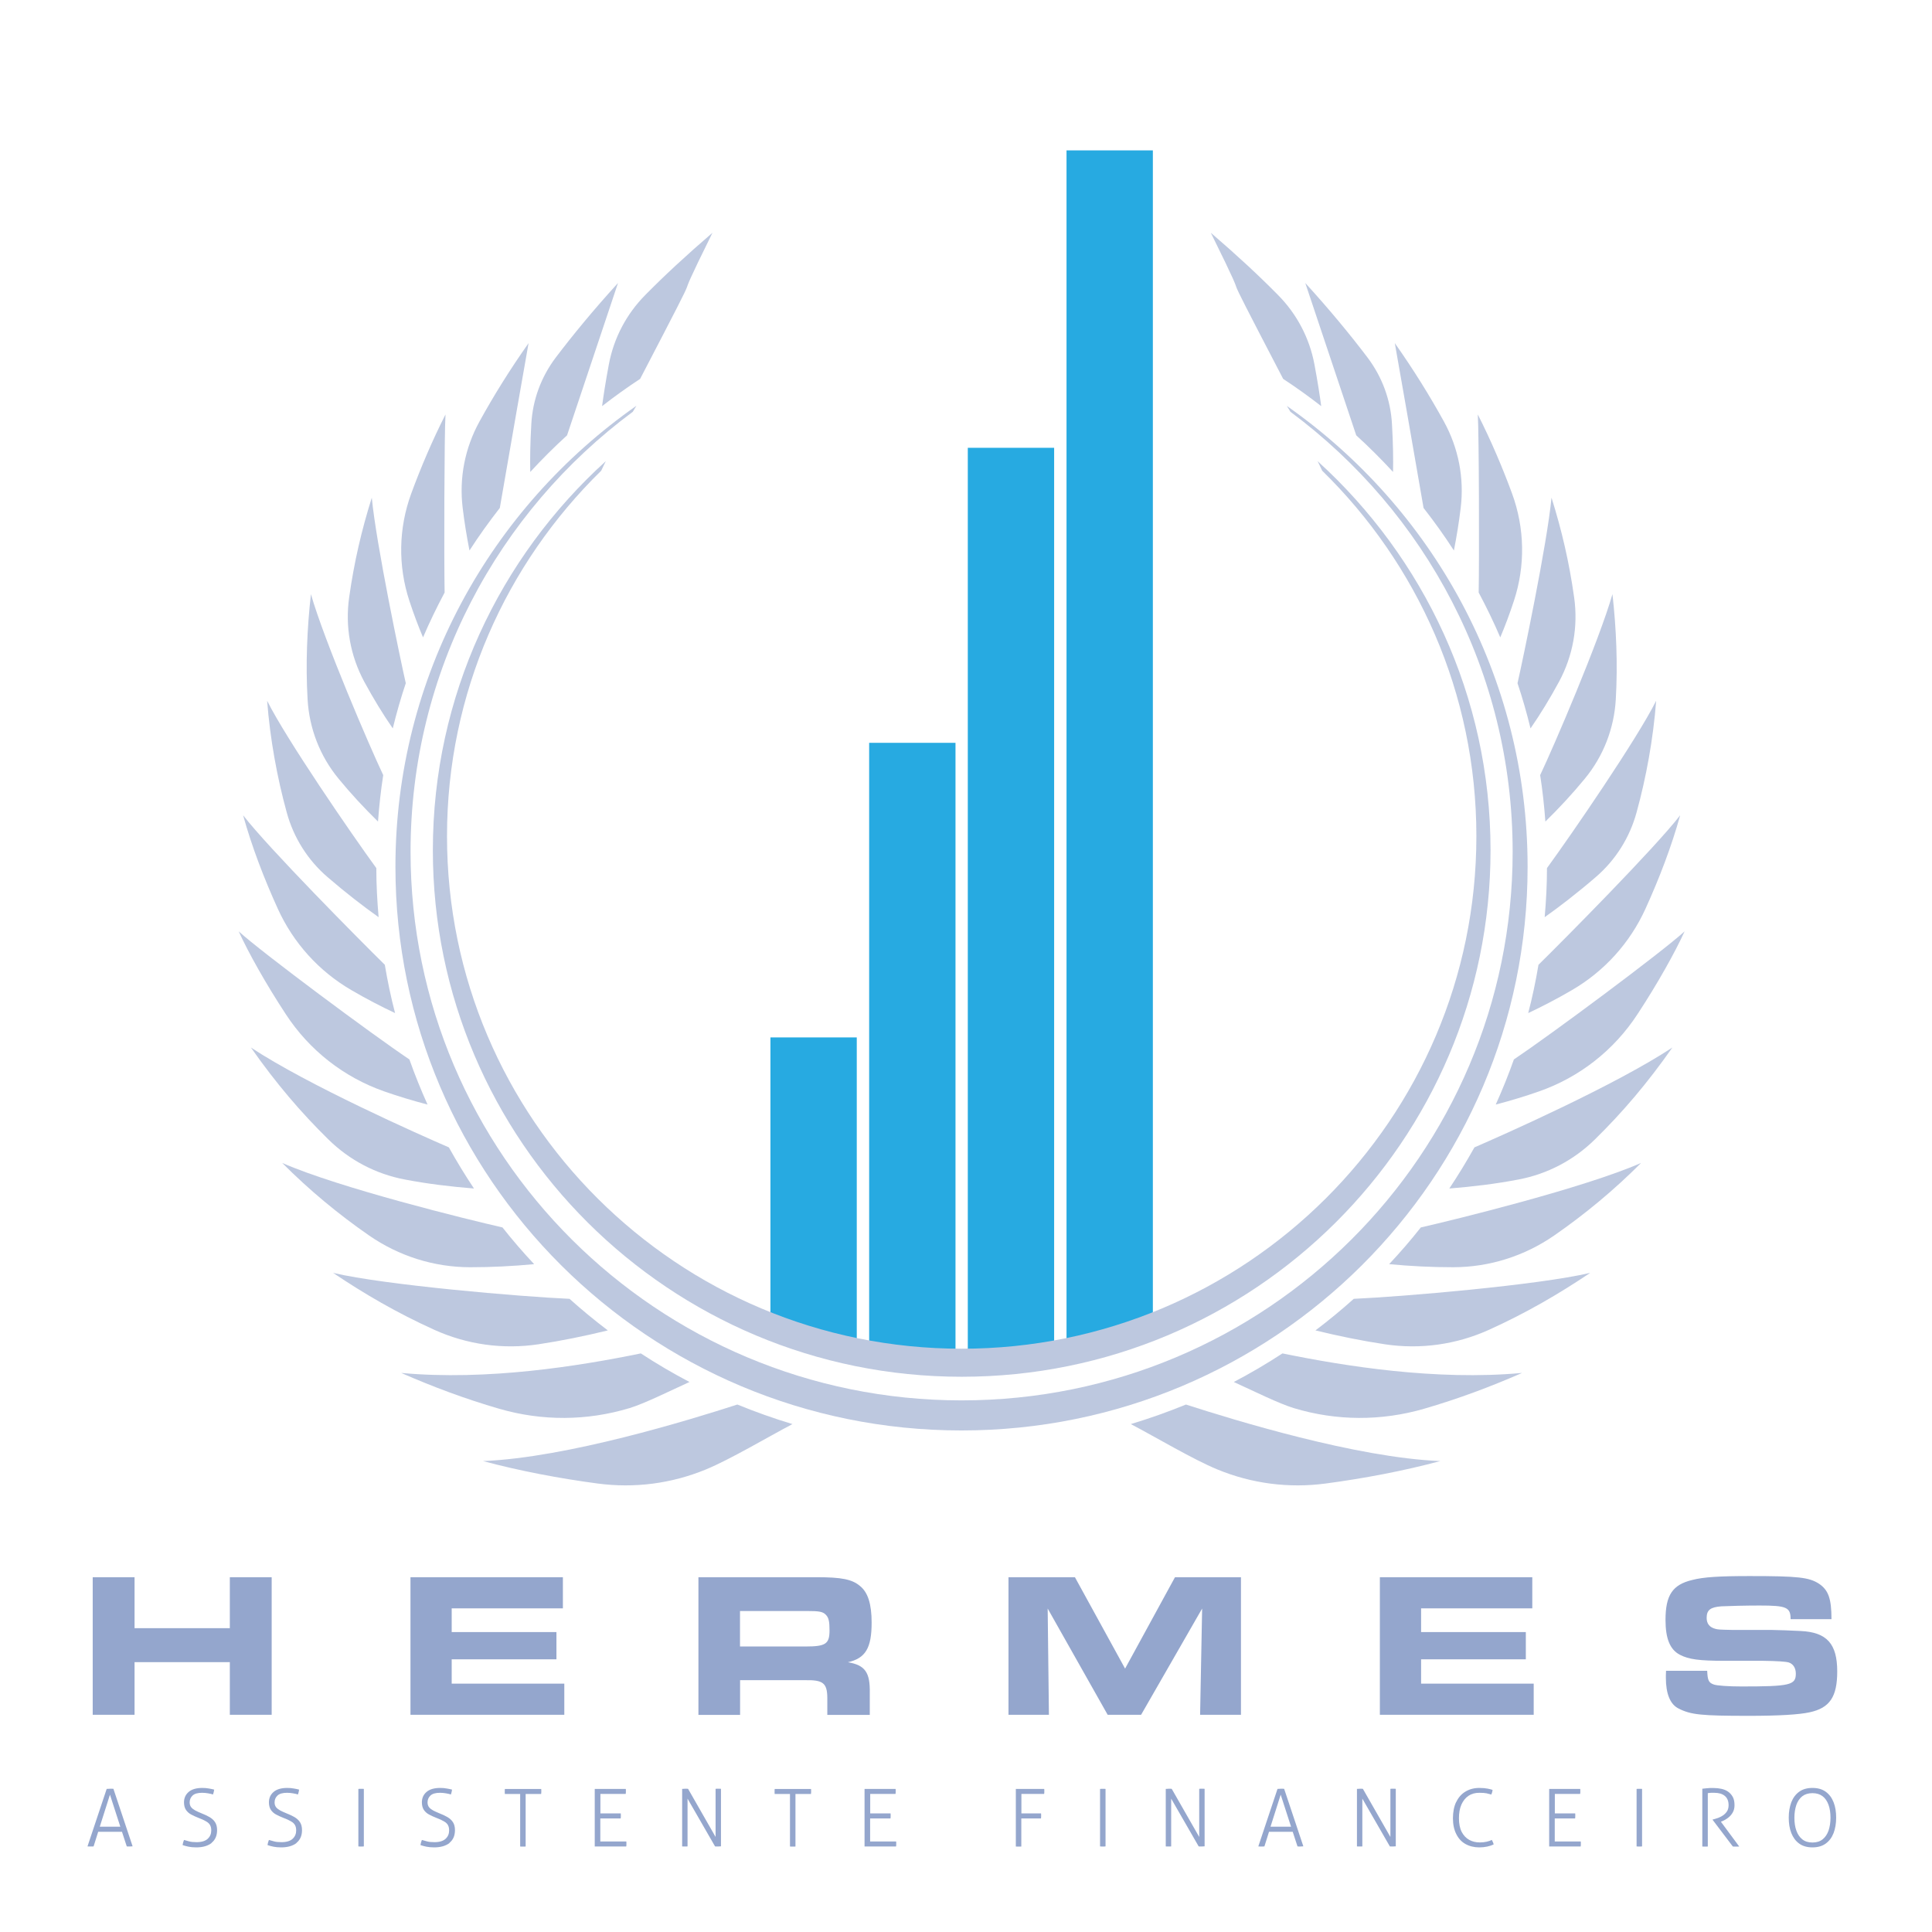 <svg width="327" height="327" viewBox="0 0 327 327" fill="none" xmlns="http://www.w3.org/2000/svg">
<path d="M15.691 266.952H22.774V275.576H38.9V266.952H45.982V290.235H38.9V281.326H22.774V290.235H15.691V266.952Z" fill="#94A6CD"/>
<path d="M95.272 266.952V272.222H76.451V276.235H94.179V280.847H76.451V284.964H95.512V290.235H69.474V266.952H95.272Z" fill="#94A6CD"/>
<path d="M118.196 266.952H138.275C142.393 266.952 144.204 267.296 145.537 268.419C146.9 269.497 147.528 271.488 147.528 274.633C147.528 278.96 146.48 280.667 143.516 281.341C146.42 281.835 147.289 283.048 147.214 286.581V290.25H140.027V287.345C139.997 284.829 139.293 284.305 136.119 284.38H125.264V290.25H118.211V266.967L118.196 266.952ZM136.314 278.676C139.742 278.676 140.401 278.256 140.401 275.95C140.401 274.453 140.266 273.824 139.802 273.33C139.278 272.776 138.679 272.671 136.553 272.671H125.249V278.676H136.314Z" fill="#94A6CD"/>
<path d="M170.691 266.952H181.936L190.426 282.419L198.871 266.952H210.04V290.235H203.123L203.467 272.252L193.136 290.235H187.476L177.324 272.252L177.534 290.235H170.691V266.952Z" fill="#94A6CD"/>
<path d="M259.347 266.952V272.222H240.526V276.235H258.254V280.847H240.526V284.964H259.587V290.235H233.549V266.952H259.347Z" fill="#94A6CD"/>
<path d="M288.949 282.792C289.024 284.394 289.188 284.783 290.027 285.098C290.551 285.307 292.542 285.442 294.773 285.442C302.978 285.442 303.952 285.203 303.952 283.271C303.952 282.328 303.503 281.624 302.769 281.384C302.26 281.225 300.782 281.13 298.337 281.1H291.913C287.616 281.1 285.834 280.86 284.337 280.082C282.66 279.213 281.896 277.357 281.896 274.182C281.896 269.99 283.079 268.208 286.433 267.415C288.32 266.921 291.045 266.756 296.136 266.756C304.311 266.756 306.183 266.965 307.86 268.044C309.462 269.122 309.986 270.559 309.986 274.048H303.068C303.068 272.026 302.365 271.742 297.798 271.742C295.522 271.742 292.497 271.817 291.374 271.877C289.488 272.011 288.859 272.506 288.859 273.838C288.859 274.811 289.353 275.44 290.356 275.695C290.775 275.8 290.91 275.83 293.216 275.874H299.819C300.448 275.874 303.592 275.979 304.775 276.054C309.207 276.264 310.959 278.225 310.959 282.897C310.959 287.194 309.701 289.081 306.287 289.814C304.536 290.204 301.092 290.413 296.031 290.413C287.961 290.413 286.194 290.234 284.127 289.185C282.69 288.482 281.956 286.7 281.956 283.945C281.956 283.735 281.956 283.286 281.986 282.792H288.934H288.949Z" fill="#94A6CD"/>
<path d="M18.087 302.78C18.251 302.765 18.431 302.75 18.641 302.75C18.745 302.75 18.835 302.75 18.94 302.75C19.045 302.75 19.12 302.75 19.195 302.765L22.444 312.498C22.294 312.513 22.129 312.528 21.935 312.528C21.86 312.528 21.77 312.528 21.68 312.528C21.59 312.528 21.515 312.528 21.456 312.513L20.647 310.042H16.619L15.841 312.513C15.841 312.513 15.691 312.528 15.586 312.528C15.496 312.528 15.406 312.528 15.317 312.528C15.227 312.528 15.137 312.528 15.032 312.528C14.927 312.528 14.867 312.528 14.808 312.513L18.057 302.78H18.087ZM20.363 309.174L18.611 303.754L16.889 309.174H20.348H20.363Z" fill="#94A6CD"/>
<path d="M35.844 311.914C35.201 312.423 34.332 312.678 33.224 312.678C32.685 312.678 32.251 312.633 31.892 312.558C31.532 312.483 31.203 312.393 30.903 312.288C30.948 311.989 31.023 311.704 31.143 311.42C31.397 311.495 31.682 311.57 31.996 311.659C32.311 311.749 32.73 311.794 33.269 311.794C34.123 311.794 34.751 311.6 35.156 311.225C35.56 310.851 35.755 310.372 35.755 309.818C35.755 309.458 35.695 309.159 35.56 308.919C35.44 308.68 35.215 308.47 34.886 308.276C34.557 308.081 34.108 307.871 33.509 307.647C33.089 307.482 32.7 307.302 32.341 307.108C31.981 306.913 31.697 306.658 31.472 306.329C31.263 306.015 31.143 305.58 31.143 305.056C31.143 304.323 31.412 303.739 31.936 303.29C32.461 302.84 33.239 302.616 34.242 302.616C34.647 302.616 35.036 302.646 35.41 302.721C35.785 302.78 36.069 302.855 36.249 302.9C36.234 303.035 36.204 303.17 36.174 303.319C36.144 303.454 36.099 303.589 36.054 303.724C35.844 303.649 35.56 303.589 35.215 303.529C34.871 303.469 34.542 303.439 34.212 303.439C33.464 303.439 32.925 303.589 32.595 303.903C32.266 304.218 32.101 304.592 32.101 305.071C32.101 305.401 32.191 305.67 32.356 305.88C32.52 306.089 32.76 306.269 33.059 306.434C33.359 306.584 33.688 306.748 34.078 306.898C34.587 307.093 35.051 307.317 35.455 307.542C35.859 307.781 36.174 308.066 36.398 308.41C36.623 308.755 36.743 309.204 36.743 309.758C36.743 310.701 36.428 311.42 35.785 311.929L35.844 311.914Z" fill="#94A6CD"/>
<path d="M50.218 311.914C49.575 312.423 48.706 312.678 47.598 312.678C47.059 312.678 46.625 312.633 46.266 312.558C45.906 312.483 45.577 312.393 45.277 312.288C45.322 311.989 45.397 311.704 45.517 311.42C45.772 311.495 46.056 311.57 46.37 311.659C46.685 311.749 47.104 311.794 47.643 311.794C48.496 311.794 49.125 311.6 49.53 311.225C49.934 310.851 50.129 310.372 50.129 309.818C50.129 309.458 50.069 309.159 49.934 308.919C49.814 308.68 49.59 308.47 49.26 308.276C48.931 308.081 48.482 307.871 47.883 307.647C47.463 307.482 47.074 307.302 46.715 307.108C46.355 306.913 46.071 306.658 45.846 306.329C45.637 306.015 45.517 305.58 45.517 305.056C45.517 304.323 45.786 303.739 46.31 303.29C46.834 302.84 47.613 302.616 48.616 302.616C49.021 302.616 49.41 302.646 49.784 302.721C50.158 302.78 50.443 302.855 50.623 302.9C50.608 303.035 50.578 303.17 50.548 303.319C50.518 303.454 50.473 303.589 50.428 303.724C50.218 303.649 49.934 303.589 49.59 303.529C49.245 303.469 48.916 303.439 48.586 303.439C47.838 303.439 47.299 303.589 46.969 303.903C46.64 304.218 46.475 304.592 46.475 305.071C46.475 305.401 46.565 305.67 46.73 305.88C46.894 306.089 47.134 306.269 47.434 306.434C47.733 306.584 48.062 306.748 48.452 306.898C48.961 307.093 49.425 307.317 49.829 307.542C50.233 307.781 50.548 308.066 50.772 308.41C50.997 308.755 51.117 309.204 51.117 309.758C51.117 310.701 50.802 311.42 50.158 311.929L50.218 311.914Z" fill="#94A6CD"/>
<path d="M60.669 302.782C60.669 302.782 60.804 302.782 60.894 302.767C60.984 302.767 61.059 302.767 61.133 302.767C61.208 302.767 61.298 302.767 61.373 302.767C61.448 302.767 61.523 302.767 61.583 302.782V312.514C61.583 312.514 61.448 312.529 61.373 312.529C61.298 312.529 61.208 312.529 61.133 312.529C61.044 312.529 60.954 312.529 60.864 312.529C60.774 312.529 60.714 312.529 60.654 312.514V302.782H60.669Z" fill="#94A6CD"/>
<path d="M76.107 311.914C75.463 312.423 74.595 312.678 73.487 312.678C72.948 312.678 72.514 312.633 72.154 312.558C71.795 312.483 71.466 312.393 71.166 312.288C71.211 311.989 71.286 311.704 71.406 311.42C71.66 311.495 71.945 311.57 72.259 311.659C72.573 311.749 72.993 311.794 73.532 311.794C74.385 311.794 75.014 311.6 75.418 311.225C75.823 310.851 76.017 310.372 76.017 309.818C76.017 309.458 75.957 309.159 75.823 308.919C75.703 308.68 75.478 308.47 75.149 308.276C74.819 308.081 74.37 307.871 73.771 307.647C73.352 307.482 72.963 307.302 72.603 307.108C72.244 306.913 71.96 306.658 71.735 306.329C71.525 306.015 71.406 305.58 71.406 305.056C71.406 304.323 71.675 303.739 72.199 303.29C72.723 302.84 73.502 302.616 74.505 302.616C74.909 302.616 75.299 302.646 75.673 302.721C76.047 302.78 76.332 302.855 76.511 302.9C76.496 303.035 76.466 303.17 76.436 303.319C76.407 303.454 76.362 303.589 76.317 303.724C76.107 303.649 75.823 303.589 75.478 303.529C75.134 303.469 74.805 303.439 74.475 303.439C73.726 303.439 73.187 303.589 72.858 303.903C72.529 304.218 72.364 304.592 72.364 305.071C72.364 305.401 72.454 305.67 72.618 305.88C72.783 306.089 73.023 306.269 73.322 306.434C73.622 306.584 73.951 306.748 74.34 306.898C74.849 307.093 75.314 307.317 75.718 307.542C76.122 307.781 76.436 308.066 76.661 308.41C76.886 308.755 77.005 309.204 77.005 309.758C77.005 310.701 76.691 311.42 76.047 311.929L76.107 311.914Z" fill="#94A6CD"/>
<path d="M88.07 303.635H85.45C85.45 303.635 85.435 303.515 85.435 303.44C85.435 303.365 85.435 303.29 85.435 303.215C85.435 303.155 85.435 303.081 85.435 303.006C85.435 302.931 85.435 302.856 85.45 302.796H91.603C91.603 302.796 91.618 302.916 91.618 302.991C91.618 303.066 91.618 303.141 91.618 303.2C91.618 303.35 91.618 303.485 91.588 303.635H88.968V312.529C88.968 312.529 88.833 312.544 88.759 312.544C88.684 312.544 88.594 312.544 88.519 312.544C88.429 312.544 88.339 312.544 88.249 312.544C88.16 312.544 88.1 312.544 88.04 312.529V303.635H88.07Z" fill="#94A6CD"/>
<path d="M100.708 302.781H105.919C105.919 302.781 105.934 302.901 105.934 302.976C105.934 303.051 105.934 303.125 105.934 303.2C105.934 303.35 105.934 303.485 105.904 303.634H101.621V306.929H105.065C105.065 306.929 105.08 307.048 105.08 307.123C105.08 307.198 105.08 307.273 105.08 307.348C105.08 307.498 105.08 307.632 105.05 307.782H101.606V311.675H106.008C106.008 311.675 106.023 311.795 106.023 311.87C106.023 311.944 106.023 312.019 106.023 312.094C106.023 312.244 106.023 312.379 105.993 312.528H100.663V302.796L100.708 302.781Z" fill="#94A6CD"/>
<path d="M115.456 302.781C115.621 302.766 115.785 302.751 115.965 302.751C116.04 302.751 116.13 302.751 116.22 302.751C116.31 302.751 116.399 302.751 116.459 302.766L121.116 310.911V302.766C121.116 302.766 121.251 302.766 121.325 302.751C121.4 302.736 121.475 302.751 121.565 302.751C121.64 302.751 121.715 302.751 121.805 302.751C121.894 302.751 121.969 302.751 122.029 302.766V312.498C121.879 312.513 121.715 312.528 121.52 312.528C121.445 312.528 121.355 312.528 121.266 312.528C121.176 312.528 121.086 312.528 121.026 312.513L116.369 304.428V312.513C116.369 312.513 116.235 312.528 116.16 312.528C116.085 312.528 116.01 312.528 115.92 312.528C115.83 312.528 115.741 312.528 115.666 312.528C115.591 312.528 115.516 312.528 115.456 312.513V302.781Z" fill="#94A6CD"/>
<path d="M133.738 303.635H131.118C131.118 303.635 131.103 303.515 131.103 303.44C131.103 303.365 131.103 303.29 131.103 303.215C131.103 303.155 131.103 303.081 131.103 303.006C131.103 302.931 131.103 302.856 131.118 302.796H137.271C137.271 302.796 137.286 302.916 137.286 302.991C137.286 303.066 137.286 303.141 137.286 303.2C137.286 303.35 137.286 303.485 137.256 303.635H134.636V312.529C134.636 312.529 134.501 312.544 134.427 312.544C134.352 312.544 134.262 312.544 134.187 312.544C134.097 312.544 134.007 312.544 133.917 312.544C133.828 312.544 133.768 312.544 133.708 312.529V303.635H133.738Z" fill="#94A6CD"/>
<path d="M146.375 302.781H151.586C151.586 302.781 151.601 302.901 151.601 302.976C151.601 303.051 151.601 303.125 151.601 303.2C151.601 303.35 151.601 303.485 151.571 303.634H147.288V306.929H150.732C150.732 306.929 150.747 307.048 150.747 307.123C150.747 307.198 150.747 307.273 150.747 307.348C150.747 307.498 150.747 307.632 150.717 307.782H147.273V311.675H151.675C151.675 311.675 151.69 311.795 151.69 311.87C151.69 311.944 151.69 312.019 151.69 312.094C151.69 312.244 151.69 312.379 151.66 312.528H146.33V302.796L146.375 302.781Z" fill="#94A6CD"/>
<path d="M171.964 302.781H176.74C176.74 302.781 176.755 302.901 176.755 302.976C176.755 303.051 176.755 303.125 176.755 303.2C176.755 303.35 176.755 303.485 176.725 303.634H172.877V306.929H176.201C176.201 306.929 176.216 307.048 176.216 307.123C176.216 307.198 176.216 307.273 176.216 307.348C176.216 307.498 176.216 307.632 176.186 307.782H172.862V312.528C172.862 312.528 172.727 312.543 172.652 312.543C172.577 312.543 172.488 312.543 172.413 312.543C172.323 312.543 172.233 312.543 172.143 312.543C172.053 312.543 171.993 312.543 171.934 312.528V302.796L171.964 302.781Z" fill="#94A6CD"/>
<path d="M186.203 302.782C186.203 302.782 186.338 302.782 186.428 302.767C186.518 302.767 186.593 302.767 186.668 302.767C186.742 302.767 186.832 302.767 186.907 302.767C186.982 302.767 187.057 302.767 187.117 302.782V312.514C187.117 312.514 186.982 312.529 186.907 312.529C186.832 312.529 186.742 312.529 186.668 312.529C186.578 312.529 186.488 312.529 186.398 312.529C186.308 312.529 186.248 312.529 186.188 312.514V302.782H186.203Z" fill="#94A6CD"/>
<path d="M197.312 302.781C197.477 302.766 197.642 302.751 197.822 302.751C197.896 302.751 197.986 302.751 198.076 302.751C198.166 302.751 198.256 302.751 198.316 302.766L202.972 310.911V302.766C202.972 302.766 203.107 302.766 203.182 302.751C203.257 302.736 203.332 302.751 203.421 302.751C203.496 302.751 203.571 302.751 203.661 302.751C203.751 302.751 203.826 302.751 203.886 302.766V312.498C203.736 312.513 203.571 312.528 203.377 312.528C203.302 312.528 203.212 312.528 203.122 312.528C203.032 312.528 202.942 312.528 202.882 312.513L198.226 304.428V312.513C198.226 312.513 198.091 312.528 198.016 312.528C197.941 312.528 197.866 312.528 197.777 312.528C197.687 312.528 197.597 312.528 197.522 312.528C197.447 312.528 197.372 312.528 197.312 312.513V302.781Z" fill="#94A6CD"/>
<path d="M216.239 302.781C216.403 302.766 216.583 302.751 216.793 302.751C216.898 302.751 216.987 302.751 217.092 302.751C217.197 302.751 217.272 302.751 217.347 302.766L220.596 312.499C220.446 312.514 220.281 312.529 220.087 312.529C220.012 312.529 219.922 312.529 219.832 312.529C219.742 312.529 219.668 312.529 219.608 312.514L218.799 310.043H214.786L214.008 312.514C214.008 312.514 213.858 312.529 213.753 312.529C213.663 312.529 213.574 312.529 213.484 312.529C213.394 312.529 213.304 312.529 213.199 312.529C213.094 312.529 213.035 312.529 212.975 312.514L216.224 302.781H216.239ZM218.515 309.175L216.763 303.754L215.041 309.175H218.5H218.515Z" fill="#94A6CD"/>
<path d="M229.67 302.781C229.835 302.766 229.999 302.751 230.179 302.751C230.254 302.751 230.344 302.751 230.434 302.751C230.523 302.751 230.613 302.751 230.673 302.766L235.33 310.911V302.766C235.33 302.766 235.464 302.766 235.539 302.751C235.614 302.736 235.689 302.751 235.779 302.751C235.854 302.751 235.929 302.751 236.018 302.751C236.108 302.751 236.183 302.751 236.243 302.766V312.498C236.093 312.513 235.929 312.528 235.734 312.528C235.659 312.528 235.569 312.528 235.479 312.528C235.39 312.528 235.3 312.528 235.24 312.513L230.583 304.428V312.513C230.583 312.513 230.449 312.528 230.374 312.528C230.299 312.528 230.224 312.528 230.134 312.528C230.044 312.528 229.954 312.528 229.88 312.528C229.805 312.528 229.73 312.528 229.67 312.513V302.781Z" fill="#94A6CD"/>
<path d="M246.485 304.981C246.844 304.218 247.368 303.634 248.042 303.23C248.716 302.825 249.495 302.616 250.378 302.616C250.947 302.616 251.426 302.661 251.8 302.735C252.175 302.81 252.459 302.885 252.624 302.945C252.609 303.11 252.579 303.245 252.549 303.349C252.519 303.454 252.474 303.589 252.399 303.739C252.16 303.664 251.905 303.604 251.621 303.529C251.336 303.469 250.932 303.439 250.378 303.439C249.674 303.439 249.06 303.604 248.551 303.948C248.042 304.293 247.638 304.787 247.353 305.431C247.069 306.074 246.934 306.838 246.934 307.751C246.934 308.665 247.084 309.443 247.398 310.057C247.713 310.656 248.132 311.105 248.671 311.405C249.21 311.704 249.809 311.839 250.468 311.839C250.887 311.839 251.276 311.794 251.621 311.719C251.965 311.644 252.265 311.54 252.489 311.405C252.564 311.54 252.624 311.674 252.684 311.794C252.744 311.914 252.774 312.049 252.804 312.183C252.489 312.333 252.13 312.453 251.711 312.543C251.291 312.633 250.842 312.678 250.363 312.678C249.495 312.678 248.716 312.483 248.042 312.109C247.368 311.734 246.859 311.18 246.485 310.432C246.111 309.698 245.916 308.8 245.916 307.751C245.916 306.703 246.096 305.745 246.47 304.981H246.485Z" fill="#94A6CD"/>
<path d="M262.251 302.781H267.462C267.462 302.781 267.477 302.901 267.477 302.976C267.477 303.051 267.477 303.125 267.477 303.2C267.477 303.35 267.477 303.485 267.447 303.634H263.164V306.929H266.608C266.608 306.929 266.623 307.048 266.623 307.123C266.623 307.198 266.623 307.273 266.623 307.348C266.623 307.498 266.623 307.632 266.593 307.782H263.149V311.675H267.551C267.551 311.675 267.566 311.795 267.566 311.87C267.566 311.944 267.566 312.019 267.566 312.094C267.566 312.244 267.566 312.379 267.536 312.528H262.206V302.796L262.251 302.781Z" fill="#94A6CD"/>
<path d="M277.015 302.782C277.015 302.782 277.15 302.782 277.24 302.767C277.329 302.767 277.404 302.767 277.479 302.767C277.554 302.767 277.644 302.767 277.719 302.767C277.794 302.767 277.868 302.767 277.928 302.782V312.514C277.928 312.514 277.794 312.529 277.719 312.529C277.644 312.529 277.554 312.529 277.479 312.529C277.389 312.529 277.299 312.529 277.21 312.529C277.12 312.529 277.06 312.529 277 312.514V302.782H277.015Z" fill="#94A6CD"/>
<path d="M288.125 302.751C288.395 302.721 288.619 302.706 288.814 302.676C288.993 302.661 289.188 302.646 289.383 302.631C289.577 302.616 289.802 302.631 290.071 302.631C290.506 302.631 290.925 302.676 291.344 302.766C291.763 302.856 292.138 303.006 292.467 303.23C292.797 303.455 293.066 303.754 293.276 304.129C293.485 304.503 293.575 304.982 293.575 305.551C293.575 306.015 293.47 306.435 293.261 306.794C293.051 307.153 292.782 307.453 292.437 307.707C292.093 307.962 291.748 308.156 291.374 308.291L291.269 308.336L294.369 312.529C294.279 312.529 294.189 312.544 294.099 312.544C294.009 312.544 293.92 312.544 293.83 312.544C293.74 312.544 293.65 312.544 293.56 312.544C293.47 312.544 293.381 312.544 293.291 312.529L289.877 308.022V307.962L290.176 307.887C290.596 307.782 290.985 307.632 291.344 307.438C291.704 307.243 292.003 306.989 292.228 306.689C292.452 306.39 292.572 306 292.572 305.551C292.572 304.847 292.362 304.323 291.928 303.964C291.494 303.605 290.91 303.44 290.161 303.44C289.967 303.44 289.802 303.44 289.637 303.44C289.473 303.44 289.278 303.47 289.053 303.5V312.529C289.053 312.529 288.919 312.544 288.829 312.544C288.739 312.544 288.664 312.544 288.589 312.544C288.514 312.544 288.424 312.544 288.35 312.544C288.275 312.544 288.2 312.544 288.125 312.529V302.751Z" fill="#94A6CD"/>
<path d="M303.187 310.252C302.888 309.488 302.753 308.635 302.753 307.647C302.753 306.658 302.903 305.805 303.187 305.041C303.487 304.278 303.921 303.694 304.52 303.26C305.119 302.825 305.867 302.616 306.766 302.616C307.664 302.616 308.413 302.825 309.012 303.26C309.611 303.694 310.045 304.278 310.344 305.041C310.644 305.805 310.778 306.658 310.778 307.647C310.778 308.635 310.629 309.488 310.344 310.252C310.045 311.016 309.611 311.6 309.012 312.034C308.413 312.468 307.664 312.678 306.766 312.678C305.867 312.678 305.119 312.468 304.52 312.034C303.921 311.6 303.487 311.001 303.187 310.252ZM309.491 309.833C309.7 309.204 309.82 308.485 309.82 307.662C309.82 306.838 309.715 306.119 309.491 305.491C309.266 304.862 308.937 304.368 308.488 304.023C308.038 303.679 307.469 303.499 306.766 303.499C306.062 303.499 305.493 303.679 305.044 304.023C304.595 304.383 304.265 304.862 304.041 305.491C303.831 306.119 303.711 306.838 303.711 307.662C303.711 308.485 303.816 309.204 304.041 309.833C304.265 310.462 304.595 310.956 305.044 311.315C305.493 311.674 306.062 311.854 306.766 311.854C307.469 311.854 308.038 311.674 308.488 311.315C308.937 310.956 309.266 310.462 309.491 309.833Z" fill="#94A6CD"/>
<mask id="mask0_69_6784" style="mask-type:luminance" maskUnits="userSpaceOnUse" x="73" y="14" width="180" height="218">
<path d="M252.264 142.048C252.264 110.26 235.704 82.351 210.729 66.464C204.545 62.527 196.625 17.188 196.625 17.188L180.499 14.808C180.499 14.808 170.377 52.54 162.756 52.54C155.134 52.54 148.247 53.423 141.404 55.1C102.28 64.683 73.247 99.974 73.247 142.048C73.247 191.474 113.315 231.557 162.756 231.557C212.196 231.557 252.264 191.489 252.264 142.048Z" fill="white"/>
</mask>
<g mask="url(#mask0_69_6784)">
<path d="M195.127 25.453H180.514V228.621H195.127V25.453Z" fill="#27AAE1"/>
<path d="M178.418 75.793H163.805V228.622H178.418V75.793Z" fill="#27AAE1"/>
<path d="M161.723 125.727H147.109V228.621H161.723V125.727Z" fill="#27AAE1"/>
<path d="M145.013 175.588H130.399V228.622H145.013V175.588Z" fill="#27AAE1"/>
</g>
<path d="M81.752 247.292C87.921 248.954 94.734 250.242 101.172 251.095C107.401 251.919 113.659 251.11 119.469 248.715C123.527 247.053 130.025 243.189 134.127 241.033C130.953 240.075 127.839 238.967 124.799 237.724C116.684 240.345 95.961 246.723 81.752 247.292Z" fill="#BDC8DF"/>
<path d="M67.947 232.395C73.338 234.745 78.683 236.752 84.507 238.444C91.739 240.54 99.346 240.51 106.563 238.324C109.063 237.56 113.136 235.539 116.699 233.907C113.869 232.425 111.114 230.807 108.464 229.071C97.953 231.227 82.426 233.712 67.962 232.38L67.947 232.395Z" fill="#BDC8DF"/>
<path d="M56.388 215.446C61.688 219.009 67.183 222.213 73.502 225.073C79.027 227.574 85.106 228.427 91.11 227.529C94.973 226.945 98.896 226.151 102.879 225.178C100.648 223.486 98.477 221.704 96.395 219.833C88.19 219.473 65.177 217.512 56.403 215.446H56.388Z" fill="#BDC8DF"/>
<path d="M47.764 196.833C52.375 201.46 57.286 205.518 62.467 209.111C67.513 212.6 73.427 214.472 79.551 214.487C83.19 214.487 86.798 214.307 90.407 213.963C88.535 211.971 86.738 209.89 85.046 207.749C79.117 206.401 57.391 201.056 47.764 196.833Z" fill="#BDC8DF"/>
<path d="M42.478 177.31C46.715 183.359 50.923 188.285 55.594 192.867C59.143 196.355 63.605 198.706 68.501 199.634C72.394 200.383 76.317 200.847 80.225 201.162C78.713 198.901 77.305 196.58 75.972 194.199C70.957 192.028 52.12 183.673 42.463 177.295L42.478 177.31Z" fill="#BDC8DF"/>
<path d="M40.397 157.635C42.029 161.199 44.918 166.395 48.377 171.665C52.36 177.759 58.199 182.341 65.072 184.737C67.423 185.56 69.848 186.294 72.364 186.953C71.241 184.452 70.208 181.907 69.294 179.316C62.961 175.064 44.379 161.259 40.397 157.635Z" fill="#BDC8DF"/>
<path d="M41.16 138.035C42.612 143.26 44.664 148.636 47.015 153.801C49.65 159.596 53.977 164.387 59.487 167.591C62.003 169.059 64.458 170.331 66.869 171.469C66.165 168.789 65.596 166.064 65.132 163.294C60.79 159.027 45.428 143.53 41.175 138.02L41.16 138.035Z" fill="#BDC8DF"/>
<path d="M45.218 118.66C45.712 125.083 46.91 131.626 48.527 137.496C49.695 141.778 52.09 145.581 55.459 148.471C58.514 151.106 61.583 153.472 64.084 155.239C63.844 152.498 63.694 149.728 63.694 146.929C59.487 141.164 48.452 125.083 45.233 118.645L45.218 118.66Z" fill="#BDC8DF"/>
<path d="M52.63 100.528C51.971 106.412 51.716 112.401 52.061 118.375C52.345 123.302 54.157 127.973 57.286 131.776C59.398 134.352 61.643 136.762 63.979 139.053C64.174 136.403 64.458 133.783 64.863 131.192C62.602 126.446 54.906 108.523 52.615 100.528H52.63Z" fill="#BDC8DF"/>
<path d="M62.917 84.267C61.195 89.747 59.937 95.137 59.099 101.096C58.395 106.023 59.293 111.009 61.659 115.396C63.186 118.211 64.818 120.891 66.48 123.286C67.109 120.696 67.843 118.136 68.681 115.635C67.813 111.847 63.665 92.053 62.932 84.267H62.917Z" fill="#BDC8DF"/>
<path d="M75.403 70.148C73.188 74.505 71.196 79.191 69.609 83.519C67.453 89.388 67.333 95.766 69.294 101.711C70.043 103.987 70.822 106.053 71.6 107.88C72.708 105.289 73.936 102.759 75.254 100.288C75.149 94.614 75.194 73.352 75.403 70.148Z" fill="#BDC8DF"/>
<path d="M89.463 58.079C86.333 62.511 83.548 66.987 81.153 71.345C78.697 75.807 77.694 80.882 78.308 85.943C78.607 88.459 79.011 90.87 79.461 93.175C81.063 90.69 82.785 88.294 84.596 85.973C85.689 79.595 89.418 58.258 89.463 58.079Z" fill="#BDC8DF"/>
<path d="M95.977 73.681L104.601 47.898C100.498 52.39 96.905 56.762 94.06 60.52C91.589 63.799 90.152 67.677 89.927 71.78C89.733 75.089 89.703 77.739 89.748 79.88C91.739 77.724 93.805 75.658 95.977 73.681Z" fill="#BDC8DF"/>
<path d="M120.562 39.422C116.055 43.3 112.446 46.654 109.227 49.918C106.038 53.138 103.897 57.195 103.058 61.642C102.489 64.667 102.13 67.062 101.905 68.74C103.987 67.122 106.128 65.58 108.344 64.128C121.61 38.659 112.012 56.746 120.577 39.422H120.562Z" fill="#BDC8DF"/>
<path d="M243.774 247.292C237.605 248.954 230.792 250.242 224.354 251.095C218.125 251.919 211.867 251.11 206.057 248.714C201.999 247.052 195.501 243.189 191.398 241.033C194.573 240.075 197.687 238.967 200.727 237.724C208.842 240.344 229.565 246.723 243.774 247.292Z" fill="#BDC8DF"/>
<path d="M257.579 232.394C252.189 234.745 246.844 236.751 241.019 238.443C233.787 240.54 226.181 240.51 218.964 238.324C216.463 237.56 212.391 235.539 208.827 233.907C211.657 232.424 214.412 230.807 217.062 229.07C227.573 231.226 243.1 233.712 257.564 232.379L257.579 232.394Z" fill="#BDC8DF"/>
<path d="M269.139 215.445C263.838 219.009 258.343 222.213 252.024 225.073C246.499 227.573 240.42 228.427 234.416 227.529C230.553 226.945 226.63 226.151 222.647 225.178C224.878 223.486 227.05 221.704 229.131 219.832C237.336 219.473 260.349 217.512 269.124 215.445H269.139Z" fill="#BDC8DF"/>
<path d="M277.763 196.833C273.152 201.46 268.24 205.518 263.06 209.111C258.014 212.6 252.099 214.471 245.976 214.486C242.337 214.486 238.729 214.307 235.12 213.962C236.992 211.971 238.789 209.89 240.48 207.749C246.41 206.401 268.136 201.056 277.763 196.833Z" fill="#BDC8DF"/>
<path d="M283.049 177.309C278.811 183.359 274.604 188.285 269.932 192.866C266.384 196.355 261.922 198.706 257.026 199.634C253.133 200.383 249.21 200.847 245.302 201.161C246.814 198.9 248.221 196.58 249.554 194.199C254.57 192.028 273.406 183.673 283.064 177.294L283.049 177.309Z" fill="#BDC8DF"/>
<path d="M285.13 157.635C283.498 161.199 280.609 166.394 277.15 171.665C273.167 177.759 267.328 182.341 260.455 184.736C258.104 185.56 255.679 186.294 253.163 186.952C254.286 184.452 255.319 181.906 256.233 179.316C262.566 175.064 281.148 161.259 285.13 157.635Z" fill="#BDC8DF"/>
<path d="M284.366 138.035C282.913 143.26 280.862 148.635 278.511 153.801C275.876 159.596 271.549 164.387 266.039 167.591C263.523 169.059 261.068 170.331 258.657 171.469C259.361 168.789 259.93 166.064 260.394 163.294C264.736 159.027 280.099 143.53 284.351 138.02L284.366 138.035Z" fill="#BDC8DF"/>
<path d="M280.309 118.659C279.815 125.083 278.617 131.626 277 137.495C275.832 141.778 273.437 145.581 270.068 148.47C267.013 151.106 263.944 153.471 261.443 155.238C261.683 152.498 261.833 149.728 261.833 146.928C266.04 141.164 277.075 125.083 280.294 118.644L280.309 118.659Z" fill="#BDC8DF"/>
<path d="M272.912 100.527C273.57 106.412 273.825 112.401 273.481 118.375C273.196 123.301 271.384 127.973 268.255 131.776C266.144 134.351 263.898 136.762 261.562 139.053C261.367 136.403 261.083 133.782 260.679 131.192C262.94 126.446 270.636 108.523 272.927 100.527H272.912Z" fill="#BDC8DF"/>
<path d="M262.61 84.267C264.332 89.747 265.59 95.137 266.428 101.096C267.132 106.022 266.234 111.008 263.868 115.395C262.341 118.21 260.709 120.891 259.047 123.286C258.418 120.696 257.684 118.136 256.846 115.635C257.714 111.847 261.862 92.053 262.595 84.267H262.61Z" fill="#BDC8DF"/>
<path d="M250.123 70.147C252.339 74.505 254.33 79.191 255.918 83.518C258.074 89.388 258.193 95.766 256.232 101.711C255.483 103.986 254.705 106.053 253.926 107.879C252.818 105.289 251.59 102.759 250.273 100.288C250.378 94.613 250.333 73.352 250.123 70.147Z" fill="#BDC8DF"/>
<path d="M236.078 58.078C239.207 62.51 241.992 66.987 244.388 71.344C246.844 75.806 247.847 80.882 247.233 85.943C246.934 88.459 246.529 90.869 246.08 93.175C244.478 90.69 242.756 88.294 240.944 85.973C239.851 79.595 236.123 58.258 236.078 58.078Z" fill="#BDC8DF"/>
<path d="M229.549 73.681L220.925 47.898C225.027 52.39 228.621 56.762 231.466 60.52C233.936 63.799 235.374 67.677 235.598 71.78C235.793 75.089 235.823 77.739 235.778 79.88C233.787 77.724 231.72 75.658 229.549 73.681Z" fill="#BDC8DF"/>
<path d="M204.964 39.422C209.471 43.3 213.08 46.654 216.299 49.918C219.488 53.137 221.629 57.195 222.468 61.642C223.037 64.667 223.396 67.062 223.621 68.739C221.539 67.122 219.398 65.58 217.182 64.128C203.916 38.658 213.514 56.746 204.949 39.422H204.964Z" fill="#BDC8DF"/>
<path d="M73.263 143.904C73.263 193.12 113.33 233.023 162.771 233.023C212.212 233.023 252.28 193.12 252.28 143.904C252.28 117.806 240.975 94.359 223.008 78.053C223.262 78.592 223.547 79.116 223.786 79.67C239.882 95.407 249.884 117.297 249.884 141.523C249.884 189.437 210.88 228.277 162.771 228.277C114.663 228.277 75.658 189.437 75.658 141.523C75.658 117.282 85.675 95.407 101.756 79.67C101.996 79.116 102.295 78.592 102.535 78.053C84.567 94.344 73.263 117.791 73.263 143.904Z" fill="#BDC8DF"/>
<path d="M217.797 68.695C218.021 69.024 218.201 69.368 218.411 69.698C241.214 86.632 256.023 113.659 256.023 144.159C256.023 195.441 214.263 237.021 162.756 237.021C111.249 237.021 69.489 195.441 69.489 144.159C69.489 113.659 84.282 86.617 107.101 69.698C107.311 69.368 107.506 69.009 107.715 68.68C83.07 85.944 66.929 114.422 66.929 146.704C66.929 199.394 109.826 242.112 162.741 242.112C215.655 242.112 258.553 199.394 258.553 146.704C258.553 114.422 242.412 85.944 217.767 68.68L217.797 68.695Z" fill="#BDC8DF"/>
</svg>
